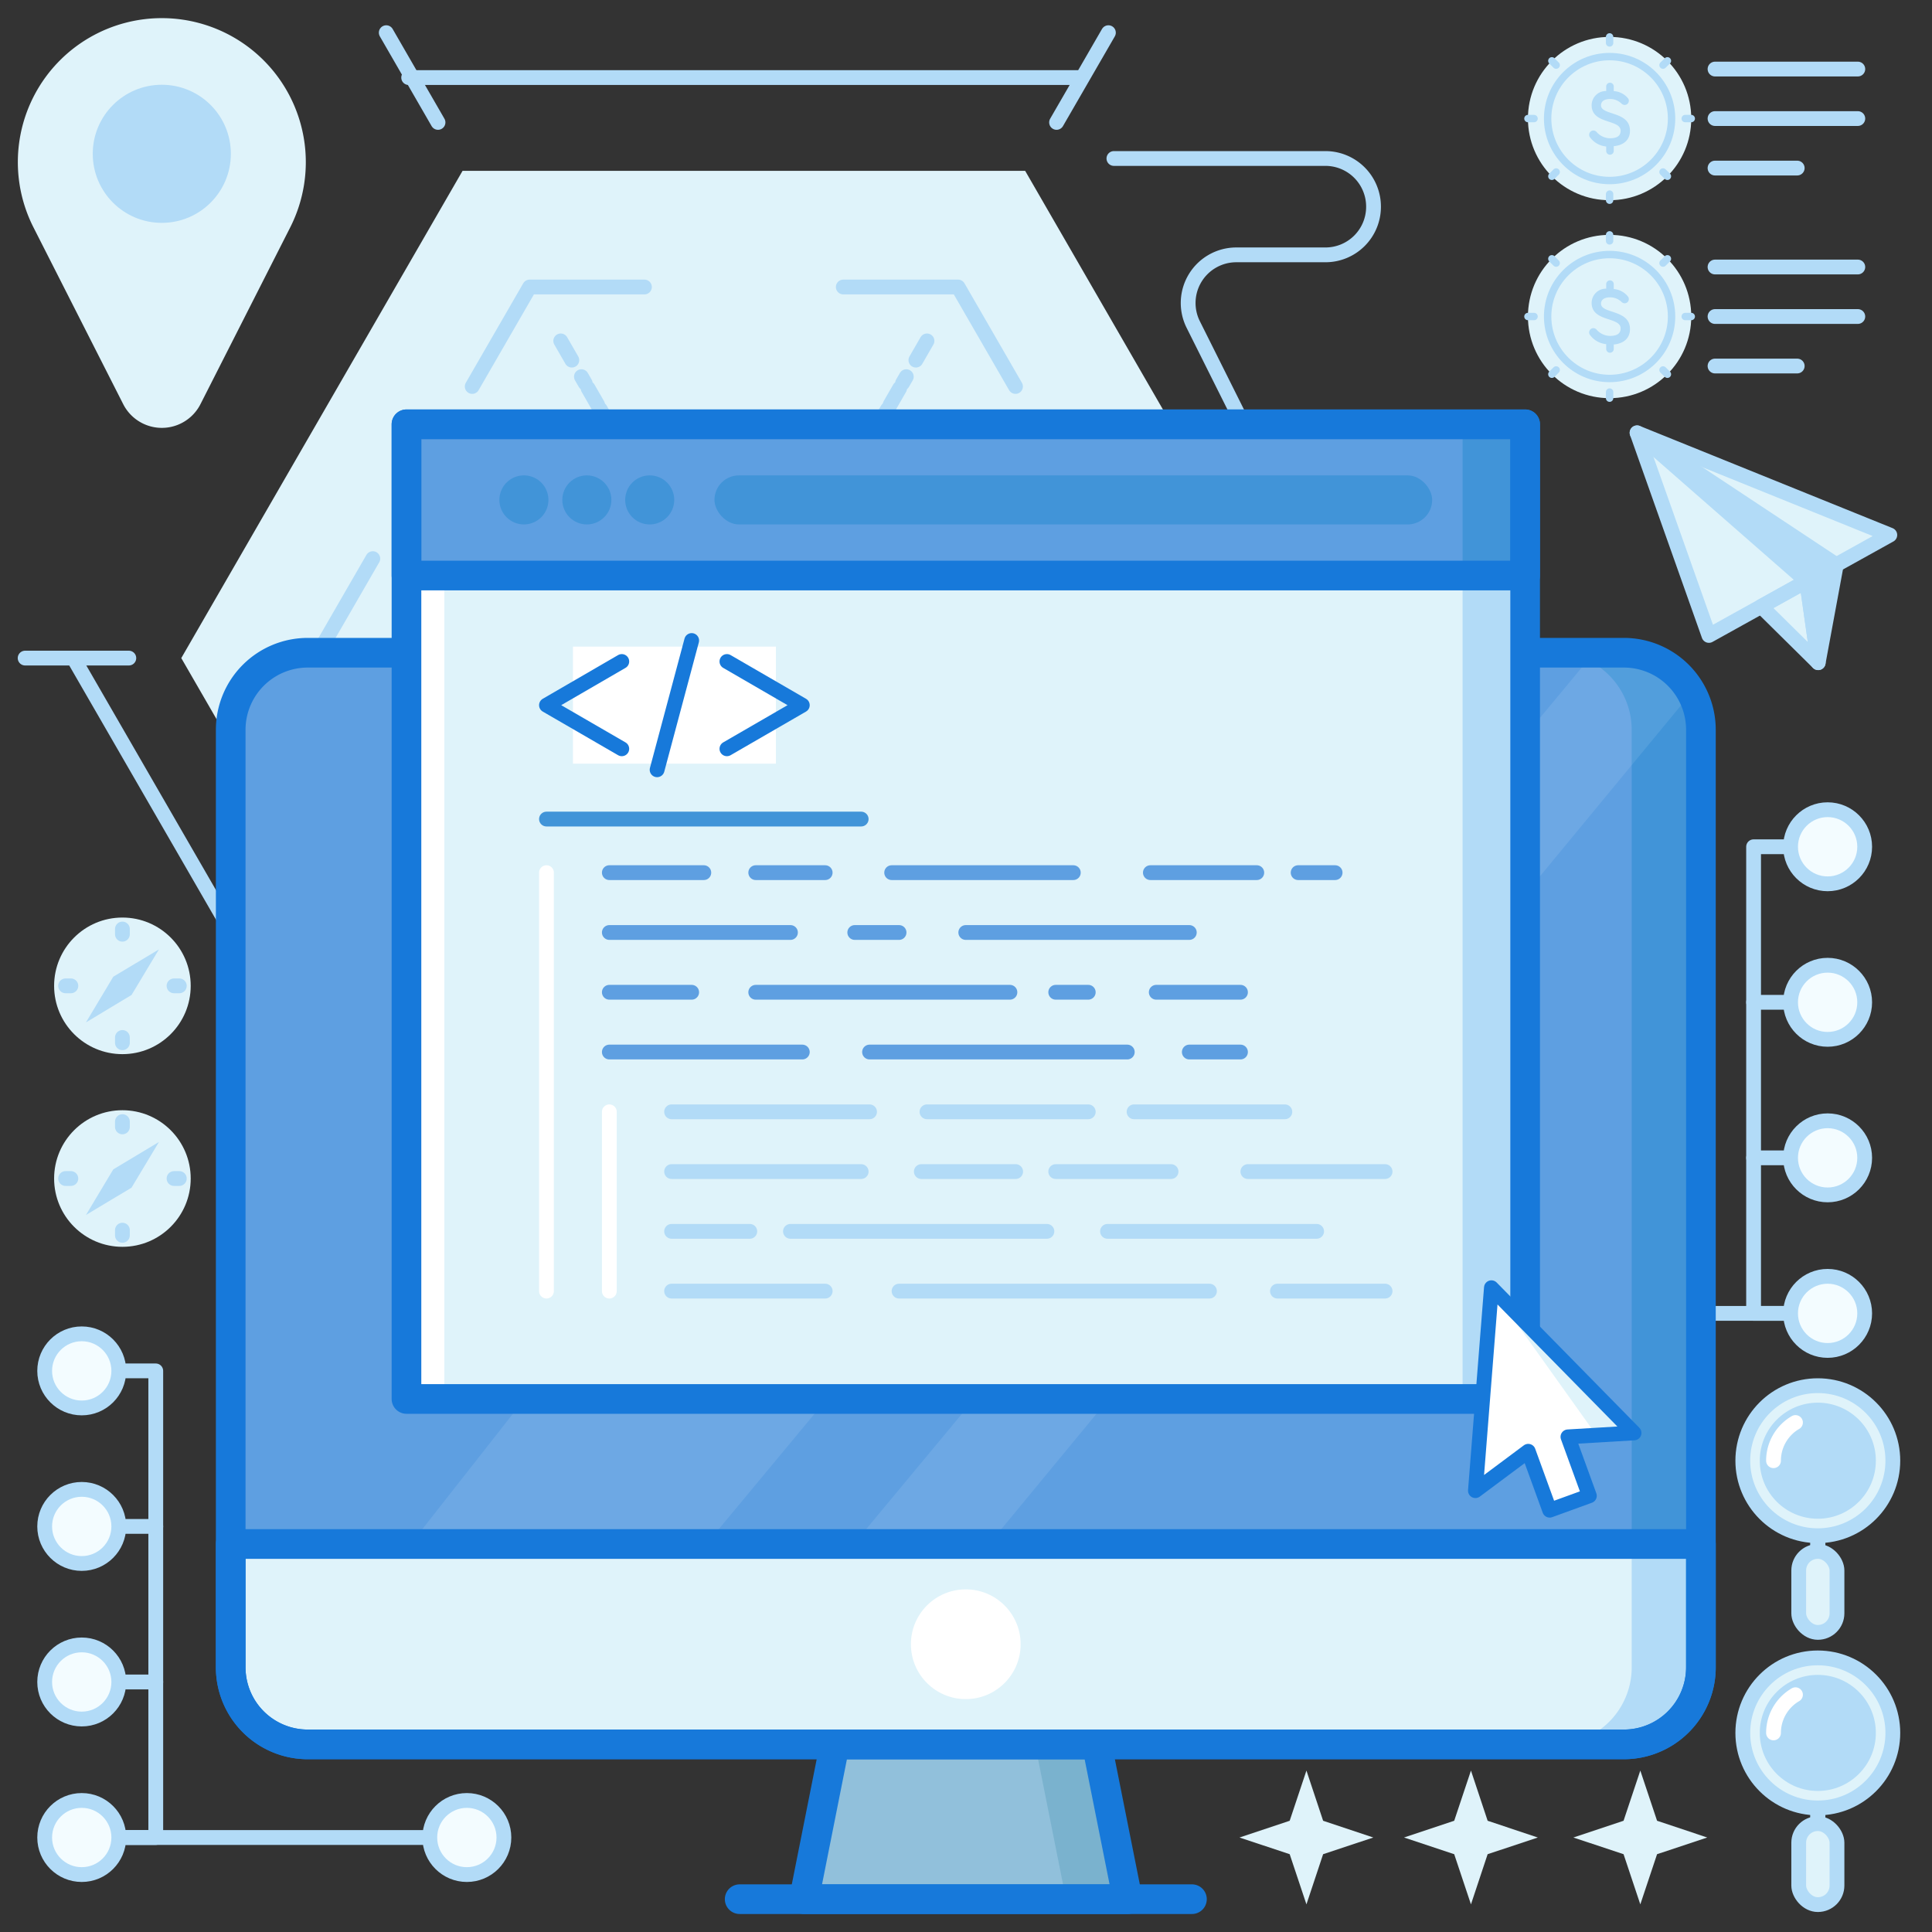 <svg id="Layer_1" data-name="Layer 1" xmlns="http://www.w3.org/2000/svg" viewBox="0 0 256 256"><rect x="0" y="0" width="256" height="256" fill="#333333" stroke="none"/><defs><style>.cls-1{fill:#f3fcff;}.cls-1,.cls-2,.cls-4,.cls-7{stroke:#b2dbf7;}.cls-1,.cls-13,.cls-15,.cls-16,.cls-17,.cls-2,.cls-4,.cls-6,.cls-7{stroke-linecap:round;stroke-linejoin:round;}.cls-1,.cls-15,.cls-16,.cls-17,.cls-2,.cls-4,.cls-6{stroke-width:1.96px;}.cls-13,.cls-15,.cls-16,.cls-17,.cls-2,.cls-4,.cls-6,.cls-7{fill:none;}.cls-3{fill:#dff3fa;}.cls-4{stroke-dasharray:1.01 0.76 2.53 1.01;}.cls-5{fill:#b2dbf7;}.cls-6{stroke:#fff;}.cls-7{stroke-width:0.98px;}.cls-8{fill:#91c0db;}.cls-9{fill:#7ab2ce;}.cls-10{fill:#5e9fe1;}.cls-11{fill:#4194d8;}.cls-12,.cls-14{fill:#fff;}.cls-12{opacity:0.09;}.cls-13,.cls-15{stroke:#1779da;}.cls-13{stroke-width:3.93px;}.cls-16{stroke:#5e9fe1;}.cls-17{stroke:#4194d8;}</style></defs><title>coding, code, programming, website, webpage, browser, cursor, pointer, monitor, screen, computer</title><line class="cls-1" x1="241.19" y1="132.81" x2="232.36" y2="132.81"/><line class="cls-1" x1="241.19" y1="174.03" x2="194.08" y2="174.03"/><polyline class="cls-2" points="241.19 174.03 232.36 174.03 232.36 112.2 241.19 112.2"/><circle class="cls-1" cx="242.17" cy="174.03" r="4.91"/><circle class="cls-1" cx="242.17" cy="132.81" r="4.91"/><line class="cls-1" x1="241.19" y1="153.42" x2="232.36" y2="153.42"/><circle class="cls-1" cx="242.17" cy="153.42" r="4.91"/><circle class="cls-1" cx="242.17" cy="112.2" r="4.91"/><circle class="cls-1" cx="194.08" cy="174.03" r="4.91"/><polygon class="cls-3" points="61.29 151.75 135.84 151.75 173.11 87.2 135.84 22.64 61.29 22.64 24.02 87.2 61.29 151.75"/><polyline class="cls-2" points="142.97 164.12 171.52 114.67 187.38 87.2"/><line class="cls-2" x1="9.74" y1="87.2" x2="54.15" y2="164.12"/><line class="cls-2" x1="142.97" y1="10.28" x2="54.15" y2="10.28"/><line class="cls-2" x1="194.71" y1="87.2" x2="180.98" y2="87.2"/><line class="cls-2" x1="17.07" y1="87.2" x2="3.33" y2="87.2"/><line class="cls-2" x1="146.87" y1="4.33" x2="140" y2="16.22"/><line class="cls-2" x1="58.04" y1="158.17" x2="51.18" y2="170.07"/><line class="cls-2" x1="146.87" y1="170.07" x2="140" y2="158.17"/><line class="cls-2" x1="58.04" y1="16.22" x2="51.18" y2="4.33"/><line class="cls-2" x1="147.09" y1="87.2" x2="144.15" y2="87.2"/><line class="cls-4" x1="141.62" y1="87.2" x2="136.81" y2="87.2"/><line class="cls-2" x1="136.3" y1="87.2" x2="133.36" y2="87.2"/><line class="cls-2" x1="50.03" y1="87.2" x2="52.98" y2="87.2"/><line class="cls-4" x1="55.51" y1="87.2" x2="60.32" y2="87.2"/><line class="cls-2" x1="60.82" y1="87.2" x2="63.77" y2="87.2"/><line class="cls-2" x1="74.3" y1="129.23" x2="75.77" y2="126.68"/><line class="cls-4" x1="77.04" y1="124.49" x2="79.44" y2="120.32"/><line class="cls-2" x1="79.69" y1="119.88" x2="81.17" y2="117.33"/><line class="cls-2" x1="122.83" y1="45.17" x2="121.36" y2="47.72"/><line class="cls-4" x1="120.09" y1="49.91" x2="117.69" y2="54.08"/><line class="cls-2" x1="117.43" y1="54.51" x2="115.96" y2="57.06"/><line class="cls-2" x1="74.3" y1="45.17" x2="75.77" y2="47.72"/><line class="cls-4" x1="77.04" y1="49.91" x2="79.44" y2="54.08"/><line class="cls-2" x1="79.69" y1="54.51" x2="81.17" y2="57.06"/><line class="cls-2" x1="122.83" y1="129.23" x2="121.36" y2="126.68"/><line class="cls-4" x1="120.09" y1="124.49" x2="117.69" y2="120.32"/><line class="cls-2" x1="117.43" y1="119.88" x2="115.96" y2="117.33"/><polyline class="cls-2" points="134.56 51.21 126.95 38.03 111.74 38.03"/><polyline class="cls-2" points="147.73 100.37 155.34 87.2 147.73 74.02"/><polyline class="cls-2" points="111.74 136.36 126.95 136.36 134.56 123.19"/><polyline class="cls-2" points="62.57 123.19 70.18 136.36 85.39 136.36"/><polyline class="cls-2" points="85.39 38.03 70.18 38.03 62.57 51.21"/><polyline class="cls-2" points="49.4 74.02 41.79 87.2 49.4 100.37"/><polyline class="cls-2" points="117.6 120.16 136.63 87.2 117.6 54.23"/><polyline class="cls-2" points="79.53 54.23 60.5 87.2 79.53 120.16"/><path class="cls-3" d="M7.94,8h0a19.08,19.08,0,0,1,27,0h0A19.09,19.09,0,0,1,38.47,30.1L26.57,53.54a5.74,5.74,0,0,1-10.25,0L4.42,30.1A19.09,19.09,0,0,1,7.94,8Z"/><circle class="cls-5" cx="21.44" cy="20.38" r="9.15"/><circle class="cls-3" cx="16.22" cy="130.63" r="9.05"/><line class="cls-2" x1="16.22" y1="123.1" x2="16.22" y2="123.79"/><line class="cls-2" x1="16.22" y1="137.47" x2="16.22" y2="138.17"/><line class="cls-2" x1="23.76" y1="130.63" x2="23.06" y2="130.63"/><line class="cls-2" x1="9.39" y1="130.63" x2="8.69" y2="130.63"/><line class="cls-5" x1="15.01" y1="129.42" x2="17.43" y2="131.84"/><polygon class="cls-5" points="11.39 135.47 15.01 129.42 21.06 125.8 17.43 131.84 11.39 135.47"/><circle class="cls-3" cx="16.22" cy="156.16" r="9.05"/><line class="cls-2" x1="16.22" y1="148.62" x2="16.22" y2="149.32"/><line class="cls-2" x1="16.22" y1="163" x2="16.22" y2="163.69"/><line class="cls-2" x1="23.76" y1="156.16" x2="23.06" y2="156.16"/><line class="cls-2" x1="9.39" y1="156.16" x2="8.69" y2="156.16"/><line class="cls-5" x1="15.01" y1="154.95" x2="17.43" y2="157.37"/><polygon class="cls-5" points="11.39 160.99 15.01 154.95 21.06 151.32 17.43 157.37 11.39 160.99"/><line class="cls-1" x1="11.81" y1="202.26" x2="20.64" y2="202.26"/><line class="cls-1" x1="11.81" y1="243.48" x2="61.86" y2="243.48"/><polyline class="cls-2" points="11.81 243.48 20.64 243.48 20.64 181.65 11.81 181.65"/><circle class="cls-1" cx="10.83" cy="243.48" r="4.91"/><circle class="cls-1" cx="10.83" cy="202.26" r="4.91"/><line class="cls-1" x1="11.81" y1="222.87" x2="20.64" y2="222.87"/><circle class="cls-1" cx="10.83" cy="222.87" r="4.91"/><circle class="cls-1" cx="10.83" cy="181.65" r="4.91"/><circle class="cls-1" cx="61.86" cy="243.48" r="4.91"/><path class="cls-2" d="M147.6,21h28A6.38,6.38,0,0,1,182,27.39h0a6.37,6.37,0,0,1-6.38,6.38H163.81a6.38,6.38,0,0,0-5.7,9.23l7.36,14.73a6.37,6.37,0,0,0,5.7,3.52h11.76"/><polygon class="cls-3" points="173.11 252.34 170.89 245.69 164.24 243.48 170.89 241.26 173.11 234.61 175.32 241.26 181.97 243.48 175.32 245.69 173.11 252.34"/><polygon class="cls-3" points="194.91 252.34 192.69 245.69 186.04 243.48 192.69 241.26 194.91 234.61 197.12 241.26 203.77 243.48 197.12 245.69 194.91 252.34"/><polygon class="cls-3" points="217.35 252.34 215.13 245.69 208.48 243.48 215.13 241.26 217.35 234.61 219.57 241.26 226.22 243.48 219.57 245.69 217.35 252.34"/><rect class="cls-5" x="239.86" y="202.95" width="2.01" height="5.71"/><circle class="cls-3" cx="240.87" cy="193.55" r="9.94"/><circle class="cls-2" cx="240.87" cy="193.55" r="9.94"/><circle class="cls-5" cx="240.87" cy="193.55" r="7.69"/><path class="cls-6" d="M235,193.55a5.86,5.86,0,0,1,2.91-5.06"/><rect class="cls-3" x="238.34" y="205.57" width="5.07" height="10.73" rx="2.53"/><rect class="cls-2" x="238.34" y="205.57" width="5.07" height="10.73" rx="2.53"/><rect class="cls-5" x="239.86" y="239.01" width="2.01" height="5.71"/><circle class="cls-3" cx="240.87" cy="229.62" r="9.94"/><circle class="cls-2" cx="240.87" cy="229.62" r="9.94"/><circle class="cls-5" cx="240.87" cy="229.62" r="7.69"/><path class="cls-6" d="M235,229.62a5.86,5.86,0,0,1,2.91-5.06"/><rect class="cls-3" x="238.34" y="241.64" width="5.07" height="10.73" rx="2.53"/><rect class="cls-2" x="238.34" y="241.64" width="5.07" height="10.73" rx="2.53"/><line class="cls-2" x1="227.25" y1="9.15" x2="246.17" y2="9.15"/><line class="cls-2" x1="227.25" y1="15.71" x2="246.17" y2="15.71"/><line class="cls-2" x1="227.25" y1="22.27" x2="238.14" y2="22.27"/><circle class="cls-3" cx="213.28" cy="15.71" r="10.82"/><path class="cls-5" d="M213.83,12.07a2.67,2.67,0,0,1,1.89.95.55.55,0,0,1,.11.33.56.56,0,0,1-.57.56.68.68,0,0,1-.45-.23,2.15,2.15,0,0,0-1.47-.56c-.88,0-1.2.41-1.2.83,0,1.38,3.84.74,3.84,3.37,0,1.15-.74,1.91-2.15,2.05V20a.49.49,0,0,1-1,0v-.59a3,3,0,0,1-2.17-1.25.53.53,0,0,1-.09-.3.57.57,0,0,1,.56-.57.59.59,0,0,1,.46.24,2.41,2.41,0,0,0,1.73.79c.95,0,1.42-.31,1.42-1,0-1.54-3.84-.83-3.84-3.37a1.89,1.89,0,0,1,1.93-1.89v-.6a.49.49,0,0,1,1,0Z"/><circle class="cls-7" cx="213.28" cy="15.71" r="8.21"/><line class="cls-7" x1="213.28" y1="4.89" x2="213.28" y2="5.69"/><line class="cls-7" x1="213.28" y1="25.72" x2="213.28" y2="26.53"/><line class="cls-7" x1="224.1" y1="15.71" x2="223.3" y2="15.71"/><line class="cls-7" x1="203.27" y1="15.71" x2="202.46" y2="15.71"/><line class="cls-7" x1="220.94" y1="8.06" x2="220.36" y2="8.63"/><line class="cls-7" x1="206.2" y1="22.79" x2="205.63" y2="23.36"/><line class="cls-7" x1="220.94" y1="23.36" x2="220.36" y2="22.79"/><line class="cls-7" x1="206.2" y1="8.63" x2="205.63" y2="8.06"/><line class="cls-2" x1="227.25" y1="35.38" x2="246.17" y2="35.38"/><line class="cls-2" x1="227.25" y1="41.94" x2="246.17" y2="41.94"/><line class="cls-2" x1="227.25" y1="48.5" x2="238.14" y2="48.5"/><circle class="cls-3" cx="213.28" cy="41.94" r="10.82"/><path class="cls-5" d="M213.83,38.3a2.67,2.67,0,0,1,1.89,1,.55.55,0,0,1,.11.33.56.56,0,0,1-.57.56.68.68,0,0,1-.45-.23,2.15,2.15,0,0,0-1.47-.56c-.88,0-1.2.41-1.2.83,0,1.38,3.84.74,3.84,3.37,0,1.15-.74,1.91-2.15,2.05v.59a.49.49,0,1,1-1,0V45.6a3,3,0,0,1-2.17-1.25.53.53,0,0,1-.09-.3.57.57,0,0,1,.56-.57.59.59,0,0,1,.46.24,2.41,2.41,0,0,0,1.73.79c.95,0,1.42-.31,1.42-1,0-1.54-3.84-.83-3.84-3.37a1.89,1.89,0,0,1,1.93-1.89v-.6a.49.49,0,0,1,1,0Z"/><circle class="cls-7" cx="213.28" cy="41.94" r="8.21"/><line class="cls-7" x1="213.28" y1="31.12" x2="213.28" y2="31.92"/><line class="cls-7" x1="213.28" y1="51.95" x2="213.28" y2="52.76"/><line class="cls-7" x1="224.1" y1="41.94" x2="223.3" y2="41.94"/><line class="cls-7" x1="203.27" y1="41.94" x2="202.46" y2="41.94"/><line class="cls-7" x1="220.94" y1="34.29" x2="220.36" y2="34.86"/><line class="cls-7" x1="206.2" y1="49.02" x2="205.63" y2="49.59"/><line class="cls-7" x1="220.94" y1="49.59" x2="220.36" y2="49.02"/><line class="cls-7" x1="206.2" y1="34.86" x2="205.63" y2="34.29"/><polygon class="cls-3" points="250.41 70.89 216.92 57.35 226.44 84.2 250.41 70.89"/><polygon class="cls-3" points="233.37 80.35 240.92 87.81 239.39 77.01 233.37 80.35"/><polygon class="cls-2" points="250.41 70.89 216.92 57.35 226.44 84.2 250.41 70.89"/><polygon class="cls-2" points="233.37 80.35 240.92 87.81 239.39 77.01 233.37 80.35"/><polygon class="cls-5" points="216.92 57.35 243.32 74.83 240.92 87.81 239.39 77.01 216.92 57.35"/><polygon class="cls-2" points="216.92 57.35 243.32 74.83 240.92 87.81 239.39 77.01 216.92 57.35"/><polygon class="cls-8" points="110.61 231.14 145.33 231.14 149.42 251.65 106.53 251.65 110.61 231.14"/><polygon class="cls-9" points="149.42 251.65 141.25 251.65 137.16 231.14 145.33 231.14 149.42 251.65"/><path class="cls-10" d="M200.87,86.49h14.3A10.21,10.21,0,0,1,225.38,96.7V220.93a10.21,10.21,0,0,1-10.21,10.21H40.78a10.21,10.21,0,0,1-10.21-10.21V96.7A10.21,10.21,0,0,1,40.78,86.49H55.07"/><path class="cls-11" d="M225.38,96.7V220.93a10.21,10.21,0,0,1-10.21,10.21H206a10.21,10.21,0,0,0,10.21-10.21V96.7A10.21,10.21,0,0,0,206,86.49h9.19A10.21,10.21,0,0,1,225.38,96.7Z"/><path class="cls-10" d="M225.38,204.59v16.34a10.21,10.21,0,0,1-10.21,10.21H40.78a10.21,10.21,0,0,1-10.21-10.21V204.59Z"/><polygon class="cls-12" points="53.98 231.14 71.56 231.14 191.67 86.49 147.13 86.49 53.98 205.14 53.98 231.14"/><path class="cls-12" d="M92.86,231.14h16.29l115-139.38a10.21,10.21,0,0,0-8.93-5.27h-4L91.08,231.14Z"/><path class="cls-3" d="M225.38,204.59v16.34a10.21,10.21,0,0,1-10.21,10.21H40.78a10.21,10.21,0,0,1-10.21-10.21V204.59Z"/><path class="cls-5" d="M225.38,204.59v16.34a10.21,10.21,0,0,1-10.21,10.21H206a10.21,10.21,0,0,0,10.21-10.21V204.59Z"/><path class="cls-13" d="M200.87,86.49h14.3A10.21,10.21,0,0,1,225.38,96.7V220.93a10.21,10.21,0,0,1-10.21,10.21H40.78a10.21,10.21,0,0,1-10.21-10.21V96.7A10.21,10.21,0,0,1,40.78,86.49H201.89"/><path class="cls-13" d="M225.38,204.59v16.34a10.21,10.21,0,0,1-10.21,10.21H40.78a10.21,10.21,0,0,1-10.21-10.21V204.59Z"/><circle class="cls-14" cx="127.97" cy="217.87" r="7.27"/><polygon class="cls-13" points="110.61 231.14 145.33 231.14 149.42 251.65 106.53 251.65 110.61 231.14"/><line class="cls-13" x1="98.01" y1="251.65" x2="157.94" y2="251.65"/><polygon class="cls-3" points="124.74 185.37 202.09 185.37 202.09 56.22 53.86 56.22 53.86 185.37 89.84 185.37 124.74 185.37"/><polygon class="cls-14" points="56.26 185.37 58.88 185.37 58.88 56.22 53.86 56.22 53.86 185.37 55.08 185.37 56.26 185.37"/><polygon class="cls-5" points="199.3 185.37 202.09 185.37 202.09 56.22 193.8 56.22 193.8 185.37 196.59 185.37 199.3 185.37"/><rect class="cls-10" x="53.86" y="56.22" width="148.23" height="20.04"/><rect class="cls-11" x="193.8" y="56.22" width="8.29" height="20.04"/><polyline class="cls-13" points="124.74 185.37 202.09 185.37 202.09 56.22 53.86 56.22 53.86 185.37 125.1 185.37"/><rect class="cls-13" x="53.86" y="56.22" width="148.23" height="20.04"/><circle class="cls-11" cx="86.09" cy="66.24" r="3.25"/><circle class="cls-11" cx="77.76" cy="66.24" r="3.25"/><circle class="cls-11" cx="69.42" cy="66.24" r="3.25"/><rect class="cls-11" x="94.67" y="62.99" width="95.1" height="6.5" rx="3.25"/><polygon class="cls-14" points="207.76 190.4 210.6 198.2 205.34 200.11 202.5 192.3 195.47 197.52 197.59 170.63 216.49 189.87 207.76 190.4"/><polygon class="cls-3" points="211.53 190.17 216.49 189.87 197.59 170.63 211.53 190.17"/><polygon class="cls-14" points="195.47 197.52 198.93 194.95 197.59 170.63 195.47 197.52"/><path class="cls-15" d="M207.76,190.39l2.84,7.81-5.26,1.91-2.84-7.81-7,5.22,2.12-26.89,18.9,19.24Z"/><rect class="cls-14" x="75.92" y="85.68" width="26.89" height="15.51"/><polyline class="cls-15" points="82.39 99.22 72.41 93.44 82.39 87.65"/><polyline class="cls-15" points="96.32 87.65 106.31 93.44 96.32 99.22"/><line class="cls-15" x1="91.65" y1="84.87" x2="87.07" y2="102"/><line class="cls-6" x1="72.41" y1="115.63" x2="72.41" y2="171.08"/><line class="cls-6" x1="80.74" y1="147.32" x2="80.74" y2="171.08"/><line class="cls-16" x1="172.01" y1="115.63" x2="176.91" y2="115.63"/><line class="cls-16" x1="152.43" y1="115.63" x2="166.53" y2="115.63"/><line class="cls-16" x1="118.15" y1="115.63" x2="142.22" y2="115.63"/><line class="cls-16" x1="100.14" y1="115.63" x2="109.34" y2="115.63"/><line class="cls-16" x1="80.74" y1="115.63" x2="93.26" y2="115.63"/><line class="cls-17" x1="72.41" y1="108.53" x2="114.11" y2="108.53"/><line class="cls-16" x1="127.97" y1="123.56" x2="157.59" y2="123.56"/><line class="cls-16" x1="113.26" y1="123.56" x2="119.13" y2="123.56"/><line class="cls-16" x1="80.74" y1="123.56" x2="104.74" y2="123.56"/><line class="cls-16" x1="153.21" y1="131.48" x2="164.37" y2="131.48"/><line class="cls-16" x1="139.89" y1="131.48" x2="144.2" y2="131.48"/><line class="cls-16" x1="100.14" y1="131.48" x2="133.82" y2="131.48"/><line class="cls-16" x1="80.74" y1="131.48" x2="91.65" y2="131.48"/><line class="cls-16" x1="157.59" y1="139.4" x2="164.37" y2="139.4"/><line class="cls-16" x1="115.22" y1="139.4" x2="149.37" y2="139.4"/><line class="cls-16" x1="80.74" y1="139.4" x2="106.31" y2="139.4"/><line class="cls-2" x1="150.27" y1="147.32" x2="170.25" y2="147.32"/><line class="cls-2" x1="122.83" y1="147.32" x2="144.2" y2="147.32"/><line class="cls-2" x1="88.99" y1="147.32" x2="115.22" y2="147.32"/><line class="cls-2" x1="165.35" y1="155.24" x2="183.53" y2="155.24"/><line class="cls-2" x1="139.89" y1="155.24" x2="155.17" y2="155.24"/><line class="cls-2" x1="122.08" y1="155.24" x2="134.58" y2="155.24"/><line class="cls-2" x1="88.99" y1="155.24" x2="114.11" y2="155.24"/><line class="cls-2" x1="146.75" y1="163.16" x2="174.46" y2="163.16"/><line class="cls-2" x1="104.74" y1="163.16" x2="138.72" y2="163.16"/><line class="cls-2" x1="88.99" y1="163.16" x2="99.35" y2="163.16"/><line class="cls-2" x1="169.27" y1="171.08" x2="183.53" y2="171.08"/><line class="cls-2" x1="119.13" y1="171.08" x2="160.26" y2="171.08"/><line class="cls-2" x1="88.99" y1="171.08" x2="109.34" y2="171.08"/></svg>